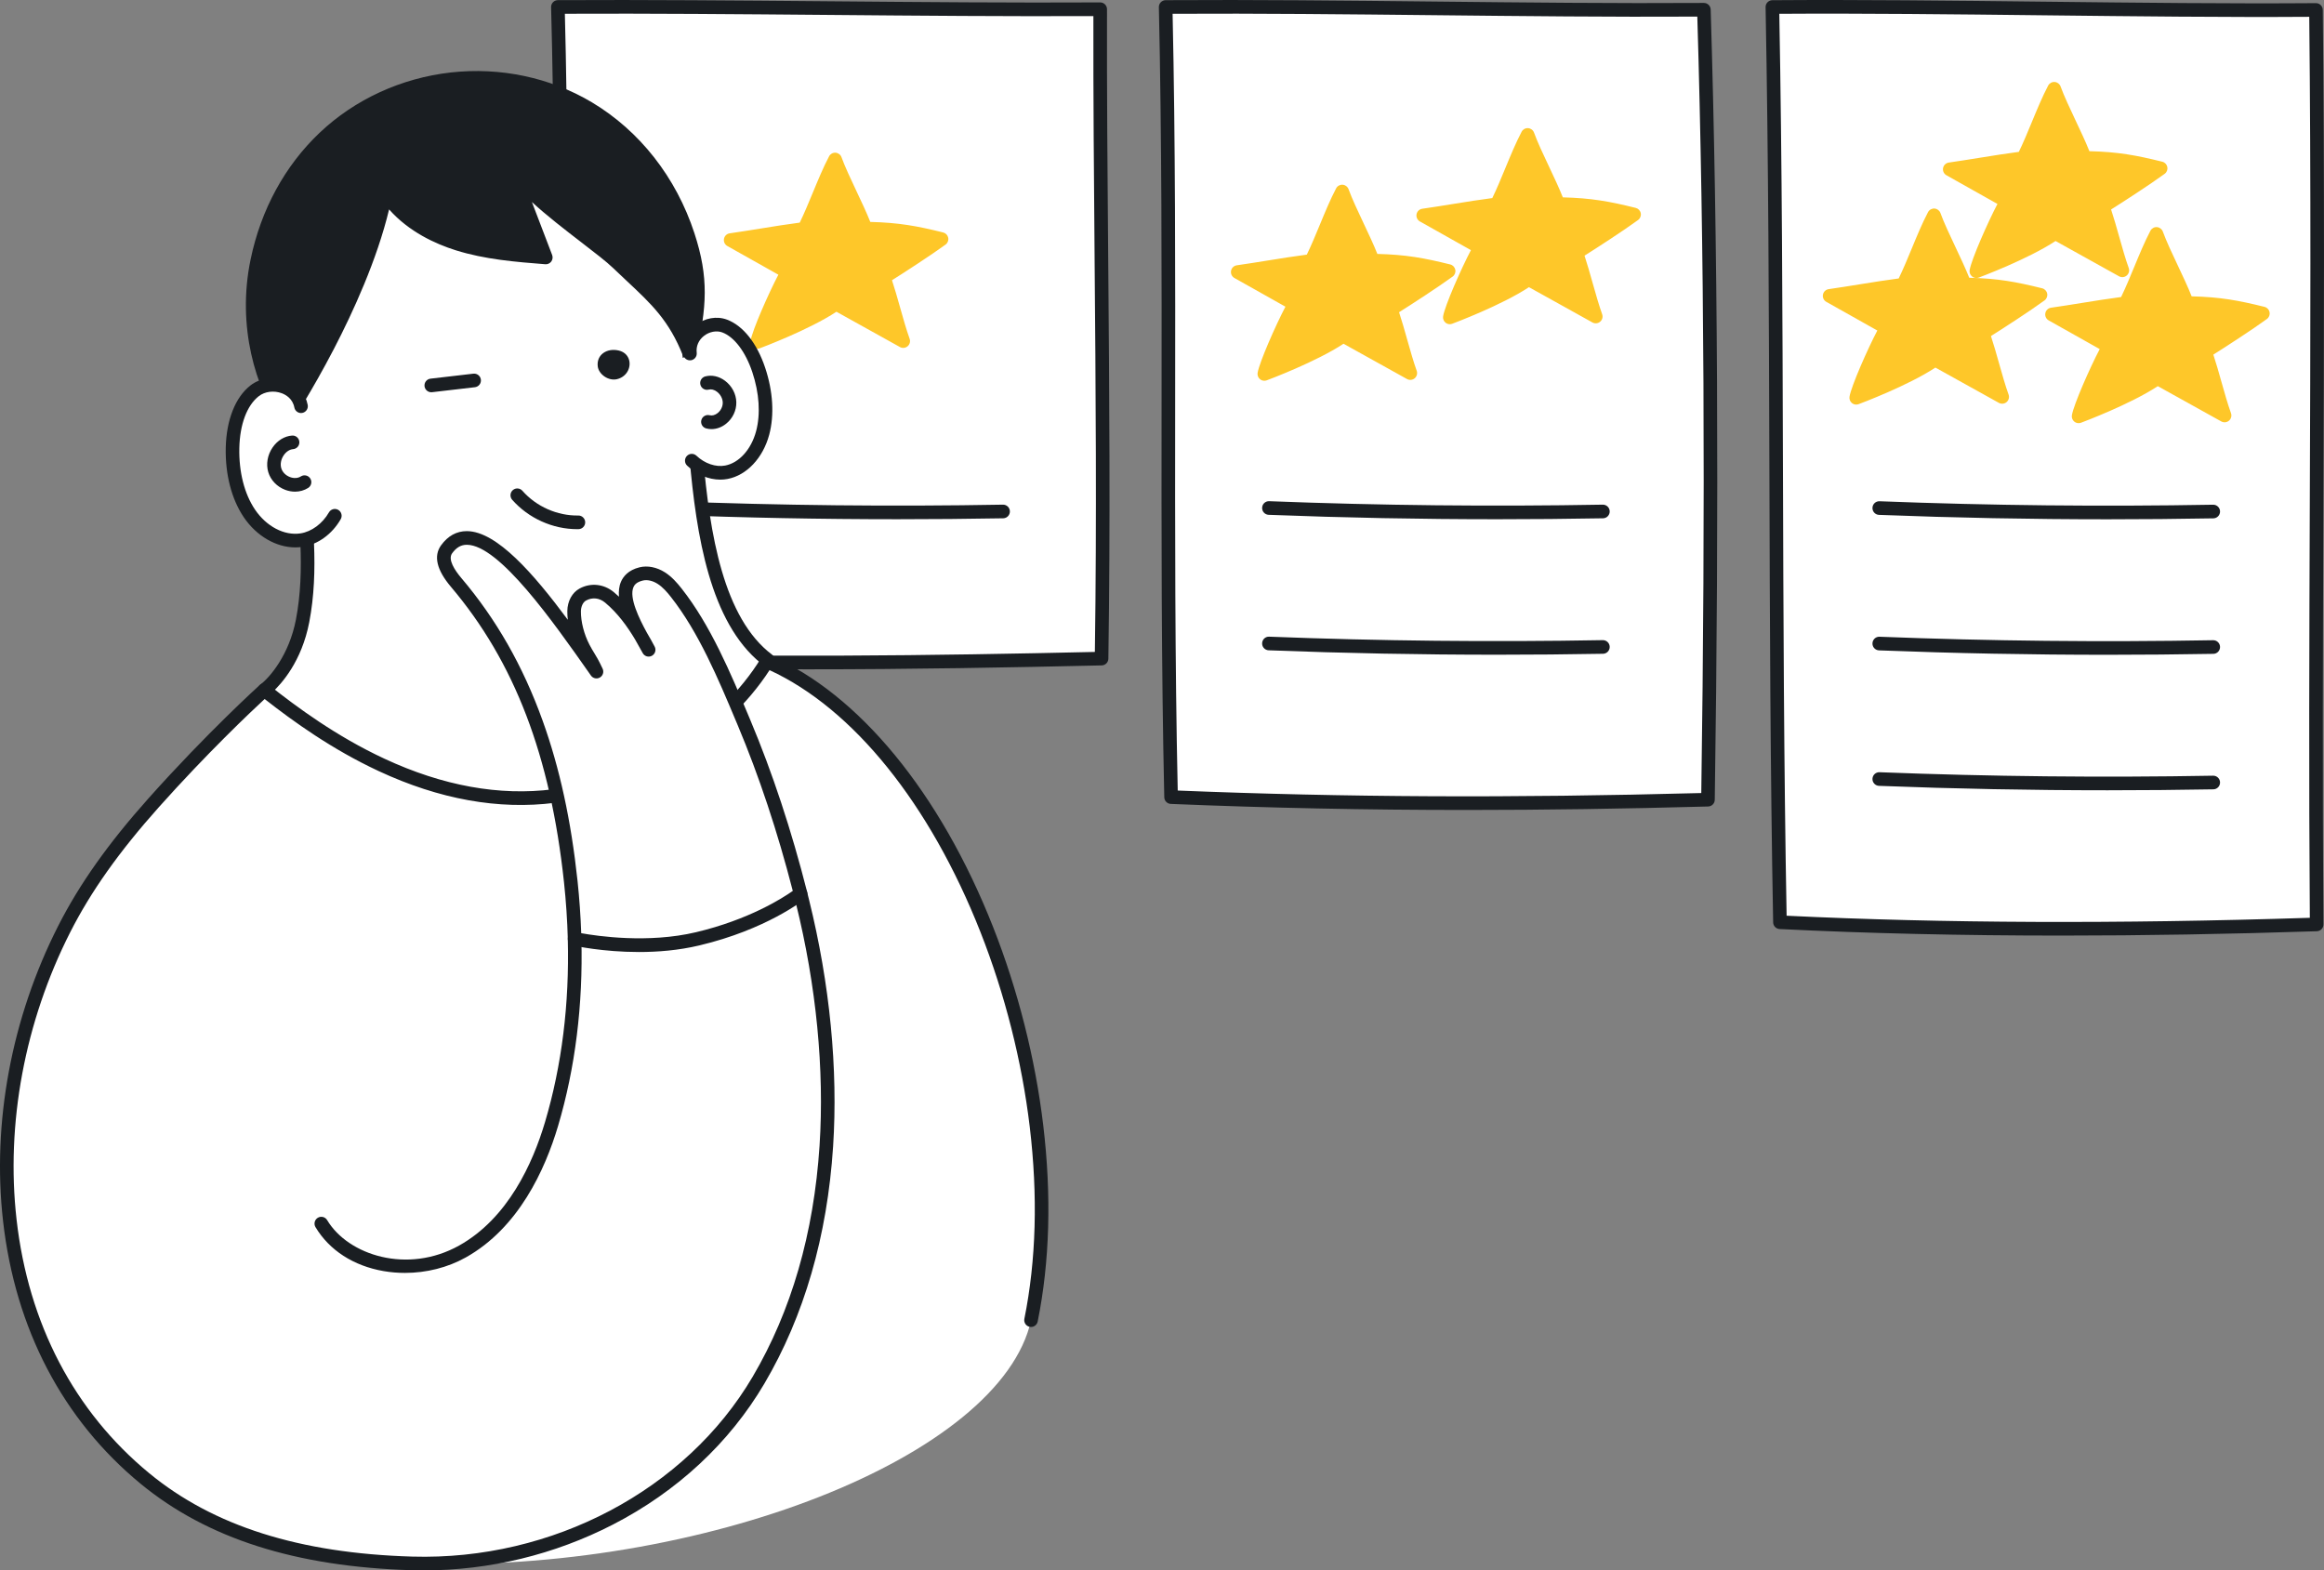 <svg width="293" height="198" viewBox="0 0 293 198" fill="none" xmlns="http://www.w3.org/2000/svg">
<rect x="0" y="0" width="293" height="198" fill="#808080" stroke="none"/>
<g clip-path="url(#clip0_302_218)">
<path d="M292.076 116.552C291.77 78.576 292.426 41.147 291.989 1.255C270.655 1.422 244.791 0.719 223.455 0.885C224.18 39.349 223.683 77.814 224.406 116.278C246.569 117.378 269.889 117.282 292.076 116.552Z" fill="white"/>
<path d="M259.917 117.961C247.323 117.961 235.439 117.686 224.365 117.136C223.914 117.114 223.559 116.746 223.551 116.294C223.189 97.056 223.131 77.5 223.075 58.587C223.018 39.679 222.961 20.127 222.598 0.901C222.593 0.671 222.68 0.449 222.841 0.285C223.001 0.12 223.22 0.028 223.448 0.026C234.124 -0.057 246.125 0.079 257.731 0.212C269.329 0.344 281.321 0.48 291.981 0.397C291.982 0.397 291.986 0.397 291.987 0.397C292.457 0.397 292.839 0.775 292.844 1.246C293.077 22.532 292.998 43.33 292.923 63.447C292.858 80.844 292.789 98.832 292.931 116.546C292.935 117.012 292.568 117.397 292.102 117.413C280.944 117.779 270.194 117.961 259.917 117.961ZM225.249 115.458C244.892 116.407 267.076 116.495 291.213 115.72C291.078 98.264 291.146 80.565 291.209 63.438C291.285 43.599 291.362 23.094 291.141 2.12C280.682 2.19 269.01 2.058 257.712 1.929C246.427 1.8 234.767 1.668 224.327 1.738C224.675 20.697 224.731 39.953 224.786 58.582C224.843 77.225 224.899 96.494 225.249 115.458Z" fill="#1A1E22"/>
<path d="M265.717 65.474C256.087 65.474 246.441 65.288 236.895 64.917C236.422 64.898 236.054 64.499 236.073 64.024C236.092 63.55 236.487 63.179 236.962 63.199C250.887 63.741 265.038 63.887 279.022 63.636C279.027 63.636 279.032 63.636 279.037 63.636C279.503 63.636 279.885 64.011 279.894 64.48C279.902 64.954 279.526 65.346 279.053 65.355C274.62 65.434 270.17 65.474 265.717 65.474Z" fill="#1A1E22"/>
<path d="M265.717 82.558C256.087 82.558 246.441 82.372 236.895 82.001C236.422 81.982 236.054 81.583 236.073 81.108C236.092 80.634 236.487 80.261 236.962 80.283C250.887 80.825 265.04 80.971 279.022 80.72C279.027 80.72 279.032 80.72 279.037 80.72C279.503 80.72 279.885 81.095 279.894 81.564C279.902 82.038 279.526 82.43 279.053 82.439C274.62 82.516 270.17 82.558 265.717 82.558Z" fill="#1A1E22"/>
<path d="M265.717 99.64C256.087 99.64 246.441 99.454 236.895 99.083C236.422 99.064 236.054 98.665 236.073 98.191C236.092 97.716 236.487 97.347 236.962 97.365C250.887 97.907 265.038 98.053 279.022 97.802C279.027 97.802 279.032 97.802 279.037 97.802C279.503 97.802 279.885 98.177 279.894 98.646C279.902 99.121 279.526 99.513 279.053 99.521C274.62 99.6 270.17 99.64 265.717 99.64Z" fill="#1A1E22"/>
<path d="M249.972 41.995C250.346 41.799 255.042 38.797 257.258 37.181C253.656 36.287 251.387 35.919 247.678 35.866C246.785 33.392 244.729 29.623 243.836 27.149C242.474 29.734 241.273 33.3 239.943 35.902C237.049 36.256 233.843 36.851 230.674 37.305C232.618 38.398 235.906 40.248 237.853 41.341C236.753 43.174 234.239 48.852 234.025 50.151C234.025 50.151 240.649 47.685 243.961 45.333C246.46 46.737 249.929 48.635 252.427 50.04C251.595 47.745 250.801 44.291 249.972 41.995Z" fill="#FEC729"/>
<path d="M234.023 51.011C233.828 51.011 233.634 50.944 233.479 50.815C233.242 50.621 233.129 50.313 233.179 50.012C233.4 48.677 235.478 43.966 236.686 41.673L230.252 38.056C229.932 37.876 229.762 37.511 229.829 37.149C229.896 36.786 230.187 36.508 230.55 36.456C231.858 36.269 233.189 36.054 234.474 35.847C236.186 35.572 237.812 35.311 239.38 35.108C239.936 33.967 240.485 32.641 241.018 31.354C241.674 29.765 242.352 28.124 243.077 26.75C243.235 26.449 243.557 26.272 243.895 26.295C244.232 26.319 244.525 26.539 244.642 26.858C245.075 28.057 245.815 29.624 246.532 31.142C247.162 32.478 247.811 33.852 248.274 35.02C251.883 35.11 254.167 35.531 257.465 36.349C257.789 36.43 258.036 36.691 258.101 37.018C258.164 37.346 258.034 37.682 257.763 37.878C255.973 39.184 252.475 41.453 251.01 42.371C251.357 43.415 251.696 44.616 252.025 45.785C252.421 47.184 252.828 48.63 253.233 49.749C253.354 50.086 253.255 50.464 252.981 50.698C252.708 50.93 252.32 50.968 252.008 50.793C250.76 50.091 249.246 49.252 247.781 48.443C246.489 47.728 245.159 46.992 244.006 46.346C240.545 48.63 234.587 50.861 234.323 50.959C234.224 50.994 234.123 51.011 234.023 51.011ZM233.268 37.78L238.269 40.592C238.471 40.705 238.619 40.896 238.679 41.121C238.739 41.347 238.705 41.586 238.585 41.785C237.767 43.147 236.217 46.562 235.398 48.687C237.555 47.807 241.287 46.179 243.466 44.633C243.737 44.441 244.092 44.424 244.379 44.585C245.627 45.287 247.141 46.126 248.606 46.935C249.386 47.367 250.181 47.807 250.942 48.23C250.75 47.583 250.562 46.913 250.375 46.253C249.979 44.853 249.571 43.408 249.167 42.289C249.021 41.885 249.194 41.434 249.573 41.235C249.874 41.072 252.892 39.15 255.196 37.578C252.767 37.042 250.711 36.77 247.664 36.726C247.308 36.721 246.992 36.495 246.871 36.158C246.437 34.96 245.697 33.393 244.981 31.875C244.566 30.996 244.143 30.099 243.769 29.256C243.372 30.144 242.983 31.086 242.601 32.011C241.991 33.484 241.362 35.008 240.704 36.294C240.574 36.549 240.327 36.721 240.046 36.755C238.369 36.961 236.609 37.243 234.746 37.544C234.258 37.621 233.765 37.7 233.268 37.78Z" fill="#FEC729"/>
<path d="M278.009 44.334C278.383 44.138 283.079 41.137 285.295 39.521C281.693 38.627 279.424 38.259 275.715 38.206C274.822 35.732 272.766 31.962 271.873 29.488C270.511 32.074 269.31 35.639 267.98 38.242C265.086 38.596 261.881 39.191 258.711 39.645C260.655 40.738 263.943 42.588 265.89 43.681C264.79 45.514 262.276 51.191 262.062 52.491C262.062 52.491 268.686 50.024 271.998 47.673C274.497 49.077 277.966 50.975 280.464 52.379C279.633 50.084 278.84 46.631 278.009 44.334Z" fill="#FEC729"/>
<path d="M262.06 53.352C261.865 53.352 261.671 53.285 261.516 53.157C261.279 52.962 261.166 52.656 261.216 52.354C261.437 51.018 263.513 46.308 264.723 44.015L258.291 40.398C257.97 40.217 257.801 39.853 257.868 39.49C257.934 39.127 258.226 38.849 258.589 38.797C259.896 38.61 261.228 38.397 262.514 38.189C264.226 37.914 265.852 37.652 267.42 37.45C267.977 36.308 268.525 34.983 269.058 33.695C269.714 32.107 270.393 30.465 271.118 29.091C271.275 28.791 271.596 28.612 271.935 28.636C272.273 28.66 272.566 28.88 272.682 29.2C273.116 30.398 273.856 31.968 274.572 33.484C275.202 34.818 275.852 36.193 276.313 37.362C279.921 37.451 282.205 37.872 285.504 38.691C285.828 38.772 286.074 39.033 286.139 39.359C286.203 39.688 286.073 40.023 285.802 40.219C284.011 41.525 280.514 43.794 279.049 44.712C279.395 45.756 279.735 46.958 280.064 48.127C280.458 49.526 280.867 50.971 281.272 52.091C281.393 52.428 281.294 52.806 281.02 53.04C280.747 53.272 280.358 53.309 280.046 53.134C278.801 52.433 277.286 51.596 275.823 50.786C274.531 50.071 273.198 49.333 272.045 48.687C268.583 50.971 262.626 53.203 262.362 53.301C262.263 53.334 262.161 53.352 262.06 53.352ZM261.305 40.119L266.306 42.932C266.508 43.045 266.656 43.236 266.716 43.461C266.776 43.686 266.742 43.925 266.622 44.125C265.804 45.486 264.254 48.902 263.435 51.026C265.592 50.146 269.324 48.519 271.501 46.971C271.772 46.781 272.127 46.762 272.415 46.923C273.662 47.625 275.179 48.463 276.647 49.277C277.427 49.708 278.22 50.146 278.979 50.569C278.787 49.923 278.599 49.252 278.412 48.592C278.018 47.193 277.608 45.747 277.204 44.628C277.058 44.224 277.231 43.774 277.61 43.575C277.911 43.411 280.929 41.489 283.233 39.918C280.804 39.382 278.748 39.11 275.701 39.065C275.345 39.06 275.029 38.835 274.908 38.498C274.474 37.3 273.734 35.732 273.018 34.216C272.603 33.337 272.18 32.44 271.806 31.596C271.409 32.483 271.02 33.425 270.638 34.35C270.028 35.823 269.399 37.348 268.741 38.634C268.611 38.888 268.364 39.06 268.083 39.095C266.406 39.301 264.646 39.583 262.783 39.884C262.297 39.961 261.803 40.04 261.305 40.119Z" fill="#FEC729"/>
<path d="M265.117 26.033C265.491 25.837 270.187 22.836 272.403 21.22C268.801 20.326 266.532 19.958 262.823 19.905C261.93 17.431 259.874 13.661 258.981 11.188C257.619 13.773 256.418 17.338 255.088 19.941C252.194 20.295 248.989 20.89 245.819 21.344C247.763 22.437 251.052 24.287 252.998 25.38C251.898 27.212 249.384 32.891 249.17 34.19C249.17 34.19 255.794 31.723 259.106 29.372C261.605 30.776 265.074 32.674 267.573 34.078C266.74 31.783 265.946 28.33 265.117 26.033Z" fill="#FEC729"/>
<path d="M249.168 35.051C248.973 35.051 248.78 34.984 248.624 34.855C248.387 34.661 248.274 34.355 248.324 34.053C248.545 32.717 250.623 28.007 251.831 25.713L245.397 22.097C245.077 21.916 244.907 21.552 244.974 21.189C245.041 20.826 245.332 20.548 245.695 20.496C247.003 20.309 248.334 20.094 249.621 19.888C251.333 19.613 252.959 19.351 254.526 19.148C255.083 18.007 255.632 16.682 256.164 15.394C256.821 13.806 257.499 12.164 258.224 10.79C258.382 10.49 258.704 10.311 259.041 10.335C259.379 10.359 259.672 10.579 259.788 10.899C260.222 12.097 260.962 13.665 261.678 15.183C262.309 16.518 262.958 17.892 263.421 19.061C267.029 19.15 269.313 19.571 272.612 20.39C272.936 20.47 273.182 20.732 273.247 21.058C273.311 21.387 273.181 21.722 272.91 21.918C271.118 23.226 267.622 25.495 266.157 26.412C266.503 27.455 266.843 28.657 267.172 29.826C267.567 31.225 267.975 32.67 268.38 33.79C268.501 34.127 268.402 34.505 268.128 34.739C267.855 34.971 267.466 35.008 267.154 34.833C265.907 34.132 264.392 33.293 262.927 32.483C261.635 31.768 260.306 31.032 259.153 30.386C255.692 32.67 249.734 34.902 249.47 35C249.369 35.034 249.268 35.051 249.168 35.051ZM248.413 21.82L253.414 24.632C253.617 24.746 253.764 24.936 253.824 25.162C253.884 25.387 253.85 25.626 253.73 25.825C252.912 27.187 251.362 30.602 250.543 32.727C252.7 31.847 256.432 30.219 258.61 28.674C258.88 28.483 259.235 28.464 259.523 28.626C260.77 29.327 262.285 30.166 263.75 30.976C264.529 31.407 265.325 31.847 266.085 32.27C265.893 31.624 265.705 30.953 265.518 30.293C265.122 28.894 264.715 27.448 264.31 26.329C264.165 25.925 264.338 25.475 264.716 25.275C265.018 25.112 268.035 23.19 270.34 21.619C267.91 21.082 265.854 20.811 262.807 20.766C262.451 20.761 262.136 20.536 262.014 20.199C261.581 19.001 260.84 17.433 260.124 15.915C259.71 15.037 259.286 14.139 258.913 13.297C258.515 14.184 258.126 15.126 257.744 16.051C257.134 17.524 256.505 19.049 255.847 20.335C255.717 20.589 255.471 20.761 255.19 20.795C253.512 21.002 251.752 21.284 249.89 21.584C249.403 21.662 248.91 21.741 248.413 21.82Z" fill="#FEC729"/>
<path d="M215.335 100.826C215.82 68.623 215.82 33.888 214.821 1.229C192.791 1.372 168.991 0.738 146.962 0.88C147.709 34.087 146.897 67.294 147.644 100.499C170.528 101.451 192.424 101.455 215.335 100.826Z" fill="white"/>
<path d="M184.95 102.124C172.146 102.124 159.895 101.869 147.608 101.36C147.157 101.341 146.797 100.974 146.787 100.521C146.413 83.909 146.429 67.024 146.446 50.695C146.461 34.374 146.479 17.497 146.105 0.903C146.1 0.672 146.187 0.449 146.347 0.284C146.506 0.119 146.725 0.024 146.955 0.022C157.977 -0.05 169.631 0.074 180.9 0.196C192.162 0.316 203.807 0.442 214.814 0.37C214.816 0.37 214.817 0.37 214.819 0.37C215.282 0.37 215.66 0.738 215.676 1.203C216.57 30.489 216.743 64.01 216.19 100.839C216.183 101.3 215.816 101.673 215.357 101.685C204.736 101.976 194.683 102.124 184.95 102.124ZM148.483 99.674C169.557 100.53 190.579 100.63 214.49 99.989C215.023 63.859 214.855 30.936 213.99 2.094C203.216 2.154 191.866 2.032 180.883 1.915C169.917 1.798 158.587 1.676 147.837 1.736C148.192 18.069 148.175 34.651 148.159 50.695C148.144 66.749 148.127 83.341 148.483 99.674Z" fill="#1A1E22"/>
<path d="M188.768 65.467C179.138 65.467 169.492 65.281 159.946 64.91C159.473 64.891 159.105 64.492 159.124 64.017C159.143 63.543 159.533 63.173 160.013 63.192C173.94 63.734 188.091 63.88 202.073 63.629C202.078 63.629 202.083 63.629 202.088 63.629C202.554 63.629 202.936 64.004 202.945 64.473C202.954 64.948 202.577 65.339 202.104 65.348C197.673 65.427 193.221 65.467 188.768 65.467Z" fill="#1A1E22"/>
<path d="M188.768 82.549C179.138 82.549 169.492 82.363 159.946 81.992C159.473 81.973 159.105 81.574 159.124 81.1C159.143 80.625 159.533 80.252 160.013 80.275C173.938 80.816 188.089 80.962 202.073 80.711C202.078 80.711 202.083 80.711 202.088 80.711C202.554 80.711 202.936 81.086 202.945 81.555C202.954 82.03 202.577 82.422 202.104 82.43C197.673 82.509 193.221 82.549 188.768 82.549Z" fill="#1A1E22"/>
<path d="M175.348 38.988C175.722 38.792 180.418 35.791 182.634 34.175C179.032 33.281 176.764 32.913 173.054 32.86C172.161 30.386 170.105 26.616 169.213 24.142C167.85 26.728 166.649 30.293 165.32 32.896C162.426 33.25 159.22 33.845 156.05 34.298C157.995 35.392 161.283 37.242 163.229 38.335C162.129 40.167 159.616 45.845 159.401 47.145C159.401 47.145 166.026 44.678 169.338 42.326C171.836 43.731 175.305 45.629 177.804 47.033C176.973 44.738 176.179 41.285 175.348 38.988Z" fill="#FEC729"/>
<path d="M159.4 48.006C159.204 48.006 159.011 47.939 158.855 47.81C158.618 47.616 158.505 47.308 158.555 47.008C158.776 45.672 160.854 40.962 162.062 38.668L155.628 35.051C155.308 34.871 155.138 34.507 155.205 34.144C155.272 33.781 155.563 33.503 155.926 33.451C157.234 33.264 158.563 33.05 159.85 32.843C161.562 32.568 163.188 32.306 164.758 32.103C165.314 30.962 165.863 29.637 166.396 28.349C167.052 26.761 167.73 25.119 168.455 23.745C168.613 23.445 168.935 23.266 169.272 23.29C169.61 23.314 169.903 23.534 170.02 23.854C170.453 25.052 171.193 26.62 171.909 28.137C172.54 29.473 173.189 30.847 173.652 32.016C177.261 32.105 179.545 32.526 182.843 33.344C183.167 33.425 183.413 33.687 183.479 34.013C183.544 34.34 183.412 34.677 183.141 34.873C181.349 36.179 177.853 38.45 176.388 39.366C176.735 40.41 177.074 41.611 177.403 42.78C177.799 44.18 178.206 45.625 178.611 46.745C178.732 47.081 178.633 47.46 178.359 47.693C178.086 47.925 177.697 47.963 177.386 47.788C176.138 47.087 174.624 46.248 173.159 45.438C171.867 44.723 170.537 43.987 169.384 43.341C165.923 45.625 159.965 47.857 159.701 47.955C159.602 47.987 159.501 48.006 159.4 48.006ZM158.644 34.775L163.646 37.587C163.848 37.7 163.995 37.891 164.055 38.117C164.115 38.342 164.081 38.581 163.961 38.78C163.143 40.142 161.593 43.557 160.774 45.682C162.931 44.802 166.663 43.174 168.841 41.627C169.111 41.436 169.466 41.417 169.754 41.579C171.001 42.28 172.516 43.119 173.981 43.929C174.761 44.36 175.556 44.8 176.316 45.223C176.125 44.577 175.936 43.906 175.749 43.246C175.353 41.847 174.946 40.401 174.541 39.282C174.396 38.878 174.569 38.428 174.947 38.228C175.249 38.065 178.266 36.143 180.571 34.572C178.141 34.035 176.085 33.764 173.039 33.719C172.682 33.714 172.367 33.489 172.245 33.152C171.812 31.954 171.072 30.384 170.355 28.868C169.941 27.99 169.517 27.092 169.144 26.25C168.746 27.137 168.358 28.079 167.975 29.004C167.365 30.477 166.737 32.002 166.079 33.288C165.948 33.542 165.702 33.714 165.421 33.748C163.743 33.955 161.984 34.237 160.121 34.538C159.634 34.617 159.141 34.696 158.644 34.775Z" fill="#FEC729"/>
<path d="M198.735 31.857C199.109 31.662 203.805 28.66 206.021 27.044C202.419 26.15 200.15 25.782 196.441 25.729C195.548 23.255 193.492 19.485 192.599 17.012C191.237 19.597 190.036 23.163 188.706 25.765C185.812 26.119 182.606 26.714 179.437 27.168C181.381 28.261 184.669 30.111 186.616 31.204C185.516 33.037 183.002 38.715 182.788 40.014C182.788 40.014 189.412 37.547 192.724 35.196C195.223 36.6 198.692 38.498 201.19 39.903C200.359 37.608 199.564 34.154 198.735 31.857Z" fill="#FEC729"/>
<path d="M182.786 40.876C182.591 40.876 182.397 40.809 182.242 40.68C182.005 40.485 181.892 40.179 181.942 39.877C182.161 38.541 184.239 33.831 185.449 31.538L179.015 27.921C178.695 27.74 178.525 27.376 178.592 27.013C178.659 26.651 178.95 26.372 179.313 26.32C180.621 26.133 181.95 25.92 183.235 25.712C184.949 25.437 186.575 25.174 188.143 24.973C188.699 23.831 189.248 22.506 189.779 21.218C190.435 19.63 191.115 17.986 191.838 16.613C191.996 16.312 192.318 16.133 192.656 16.157C192.993 16.181 193.286 16.401 193.403 16.721C193.836 17.919 194.577 19.489 195.293 21.005C195.923 22.341 196.573 23.714 197.034 24.883C200.642 24.973 202.926 25.394 206.225 26.212C206.548 26.293 206.795 26.554 206.86 26.881C206.924 27.209 206.793 27.544 206.523 27.74C204.73 29.049 201.235 31.318 199.77 32.234C200.116 33.277 200.455 34.479 200.784 35.648C201.18 37.047 201.588 38.493 201.992 39.614C202.114 39.951 202.015 40.329 201.74 40.561C201.468 40.793 201.079 40.831 200.767 40.656C199.523 39.956 198.01 39.119 196.547 38.309C195.253 37.592 193.92 36.855 192.764 36.208C189.303 38.493 183.345 40.724 183.081 40.822C182.987 40.857 182.886 40.876 182.786 40.876ZM182.031 27.642L187.032 30.455C187.234 30.568 187.382 30.759 187.442 30.984C187.502 31.209 187.468 31.448 187.348 31.648C186.53 33.009 184.98 36.425 184.161 38.55C186.318 37.67 190.05 36.042 192.227 34.495C192.498 34.304 192.853 34.285 193.141 34.446C194.39 35.15 195.908 35.988 197.376 36.801C198.154 37.231 198.946 37.67 199.703 38.091C199.511 37.444 199.323 36.774 199.136 36.114C198.74 34.715 198.332 33.269 197.928 32.15C197.782 31.746 197.955 31.297 198.334 31.096C198.632 30.934 201.651 29.011 203.958 27.439C201.528 26.903 199.472 26.632 196.425 26.587C196.069 26.582 195.754 26.357 195.632 26.02C195.199 24.821 194.458 23.254 193.742 21.736C193.327 20.857 192.904 19.96 192.531 19.118C192.133 20.005 191.743 20.947 191.36 21.872C190.75 23.345 190.122 24.868 189.464 26.155C189.333 26.41 189.087 26.582 188.806 26.616C187.128 26.822 185.367 27.104 183.504 27.405C183.021 27.484 182.528 27.565 182.031 27.642Z" fill="#FEC729"/>
<path d="M138.881 83.037C139.31 54.702 138.643 27.371 138.708 1.162C117.011 1.282 92.032 0.758 70.335 0.877C71.072 28.213 70.39 55.701 71.127 83.037C93.667 83.819 116.317 83.556 138.881 83.037Z" fill="white"/>
<path d="M101.77 84.39C91.741 84.39 81.418 84.256 71.099 83.896C70.647 83.881 70.285 83.515 70.272 83.061C69.903 69.381 69.889 55.439 69.876 41.957C69.862 28.486 69.848 14.557 69.48 0.901C69.473 0.67 69.561 0.445 69.722 0.28C69.883 0.113 70.102 0.019 70.333 0.019C81.188 -0.041 93.057 0.062 104.534 0.162C116.003 0.261 127.864 0.364 138.705 0.304C138.929 0.299 139.152 0.394 139.315 0.555C139.476 0.717 139.567 0.937 139.567 1.165C139.541 11.54 139.627 21.873 139.719 32.813C139.856 49.093 139.997 65.925 139.738 83.051C139.731 83.513 139.361 83.886 138.902 83.896C127.473 84.159 114.872 84.39 101.77 84.39ZM71.963 82.207C95.129 82.985 118.294 82.647 138.036 82.198C138.278 65.379 138.139 48.836 138.004 32.829C137.915 22.188 137.829 12.121 137.85 2.028C127.232 2.078 115.69 1.979 104.516 1.881C93.353 1.784 81.819 1.683 71.216 1.733C71.562 15.129 71.576 28.763 71.589 41.955C71.601 55.161 71.615 68.808 71.963 82.207Z" fill="#1A1E22"/>
<path d="M113.145 65.466C103.516 65.466 93.869 65.281 84.323 64.909C83.851 64.89 83.482 64.492 83.501 64.017C83.52 63.543 83.916 63.168 84.39 63.192C98.317 63.733 112.467 63.88 126.45 63.629C126.455 63.629 126.46 63.629 126.466 63.629C126.932 63.629 127.314 64.003 127.322 64.473C127.331 64.947 126.954 65.339 126.481 65.348C122.05 65.427 117.599 65.466 113.145 65.466Z" fill="#1A1E22"/>
<path d="M111.42 34.957C111.793 34.761 116.49 31.759 118.705 30.143C115.104 29.25 112.835 28.882 109.126 28.828C108.233 26.355 106.177 22.585 105.284 20.111C103.922 22.697 102.721 26.262 101.391 28.864C98.497 29.219 95.291 29.813 92.121 30.267C94.066 31.36 97.354 33.21 99.301 34.303C98.201 36.136 95.687 41.814 95.473 43.114C95.473 43.114 102.097 40.647 105.409 38.295C107.907 39.7 111.377 41.597 113.875 43.002C113.043 40.707 112.249 37.253 111.42 34.957Z" fill="#FEC729"/>
<path d="M95.471 43.973C95.276 43.973 95.082 43.906 94.926 43.777C94.69 43.583 94.577 43.277 94.626 42.974C94.846 41.639 96.924 36.929 98.134 34.635L91.7 31.018C91.379 30.838 91.21 30.474 91.277 30.111C91.344 29.748 91.635 29.47 91.998 29.418C93.305 29.231 94.635 29.018 95.92 28.81C97.633 28.535 99.26 28.271 100.829 28.069C101.386 26.927 101.934 25.602 102.467 24.314C103.123 22.726 103.802 21.084 104.527 19.711C104.684 19.41 105.006 19.231 105.344 19.255C105.682 19.279 105.975 19.499 106.091 19.819C106.525 21.017 107.265 22.587 107.981 24.103C108.612 25.439 109.261 26.812 109.722 27.981C113.33 28.07 115.614 28.491 118.913 29.31C119.237 29.391 119.483 29.652 119.548 29.979C119.612 30.307 119.482 30.642 119.211 30.838C117.419 32.146 113.923 34.415 112.458 35.332C112.804 36.375 113.144 37.577 113.473 38.746C113.867 40.145 114.276 41.591 114.681 42.71C114.802 43.047 114.703 43.425 114.429 43.659C114.156 43.891 113.767 43.929 113.455 43.753C112.21 43.052 110.695 42.215 109.232 41.405C107.94 40.69 106.607 39.952 105.454 39.306C101.993 41.591 96.035 43.822 95.771 43.92C95.672 43.956 95.571 43.973 95.471 43.973ZM94.716 30.742L99.717 33.554C99.919 33.668 100.067 33.858 100.127 34.084C100.187 34.309 100.152 34.548 100.032 34.747C99.215 36.109 97.664 39.524 96.845 41.649C99.003 40.769 102.734 39.141 104.912 37.594C105.183 37.403 105.538 37.384 105.825 37.546C107.073 38.247 108.589 39.086 110.058 39.899C110.837 40.331 111.631 40.769 112.39 41.192C112.198 40.545 112.009 39.875 111.823 39.215C111.428 37.816 111.019 36.37 110.615 35.251C110.469 34.847 110.642 34.397 111.022 34.197C111.326 34.034 114.341 32.11 116.646 30.541C114.216 30.004 112.16 29.733 109.114 29.688C108.757 29.683 108.442 29.458 108.32 29.121C107.887 27.922 107.147 26.355 106.43 24.837C106.016 23.958 105.592 23.061 105.219 22.219C104.821 23.106 104.432 24.048 104.05 24.973C103.44 26.446 102.812 27.971 102.154 29.256C102.023 29.511 101.777 29.683 101.496 29.717C99.817 29.924 98.057 30.205 96.194 30.506C95.704 30.584 95.213 30.663 94.716 30.742Z" fill="#FEC729"/>
<path d="M85.326 33.083C87.075 41.049 87.108 49.818 87.774 57.531C88.672 67.906 90.487 78.487 96.864 83.26C96.864 83.26 95.677 94.34 82.11 101.388C82.108 101.389 82.106 101.389 82.105 101.391C77.278 104.322 71.451 105.782 65.657 106.325C52.255 107.578 37.829 98.701 33.328 87.006C33.328 87.006 36.993 84.307 38.151 78.278C40.088 68.198 36.998 57.198 36.873 46.966C36.758 37.424 38.047 29.004 43.422 21.106C47.102 15.7 52.647 11.827 58.744 10.837C71.673 8.734 82.353 19.552 85.326 33.083Z" fill="white"/>
<path d="M63.116 107.301C50.269 107.301 36.933 98.761 32.528 87.316C32.389 86.953 32.509 86.542 32.821 86.313C33.996 85.435 36.45 82.59 37.31 78.117C38.506 71.887 37.725 65.145 36.969 58.623C36.524 54.776 36.063 50.798 36.017 46.978C35.88 35.605 37.883 27.725 42.714 20.623C46.63 14.871 52.423 10.995 58.605 9.989C64.912 8.965 71.209 10.905 76.335 15.456C81.137 19.716 84.627 25.911 86.162 32.899C87.43 38.67 87.802 44.786 88.162 50.7C88.306 53.055 88.441 55.279 88.629 57.457C89.479 67.275 91.183 77.935 97.376 82.571C97.62 82.753 97.748 83.049 97.716 83.351C97.702 83.472 97.376 86.336 95.326 90.094C93.453 93.525 89.712 98.398 82.53 102.135C78.035 104.86 72.386 106.557 65.734 107.179C64.867 107.26 63.992 107.301 63.116 107.301ZM34.353 87.26C36.554 92.553 40.881 97.338 46.595 100.784C52.575 104.391 59.318 106.055 65.577 105.469C71.973 104.87 77.382 103.253 81.654 100.66C81.663 100.655 81.671 100.65 81.678 100.647C81.69 100.64 81.704 100.633 81.716 100.626C93.179 94.671 95.533 85.739 95.937 83.628C89.539 78.447 87.786 67.593 86.921 57.607C86.731 55.407 86.596 53.172 86.452 50.805C86.097 44.956 85.729 38.909 84.49 33.269C83.032 26.633 79.733 20.763 75.201 16.742C70.397 12.479 64.754 10.73 58.879 11.684C53.158 12.614 47.781 16.224 44.13 21.591C39.51 28.378 37.596 35.964 37.73 46.956C37.775 50.686 38.23 54.619 38.671 58.423C39.442 65.075 40.238 71.951 38.991 78.44C38.037 83.415 35.463 86.239 34.353 87.26Z" fill="#1A1E22"/>
<path d="M35.998 52.839C32.913 48.3 30.775 40.852 32.434 32.88C33.589 27.333 36.205 21.806 40.874 17.371C49.755 8.934 63.689 7.371 74.18 13.636C80.093 17.166 84.493 22.826 86.731 29.66C88.503 35.074 88.249 38.593 86.916 44.573C84.776 39.112 81.95 37.08 77.855 33.138C74.934 30.328 64.338 23.578 63.959 19.752C65.577 23.988 67.194 28.222 68.814 32.457C65.068 32.162 61.285 31.859 57.698 30.728C54.114 29.599 50.692 27.551 48.605 24.417C46.073 37.573 35.998 52.839 35.998 52.839Z" fill="#1A1E22"/>
<path d="M35.998 53.698C35.715 53.698 35.449 53.557 35.29 53.323C32.334 48.974 29.812 41.274 31.596 32.707C32.903 26.425 35.909 20.907 40.286 16.749C44.716 12.54 50.591 9.838 56.83 9.138C63.068 8.439 69.386 9.774 74.62 12.898C80.653 16.499 85.244 22.358 87.546 29.394C89.395 35.044 89.106 38.703 87.754 44.764C87.672 45.132 87.36 45.404 86.984 45.433C86.608 45.462 86.258 45.242 86.121 44.889C84.373 40.429 82.134 38.335 79.034 35.435C78.469 34.905 77.883 34.357 77.263 33.762C76.464 32.994 75.035 31.893 73.38 30.62C71.223 28.959 68.932 27.195 67.061 25.471L69.614 32.153C69.718 32.428 69.675 32.739 69.501 32.975C69.324 33.21 69.04 33.341 68.747 33.317C65.006 33.021 61.137 32.715 57.443 31.551C54.906 30.752 51.557 29.231 49.054 26.403C47.533 32.763 44.498 39.366 42.115 43.959C39.291 49.397 36.741 53.275 36.716 53.315C36.558 53.553 36.292 53.698 36.006 53.7C36.003 53.698 36.001 53.698 35.998 53.698ZM60.084 10.674C59.064 10.674 58.039 10.73 57.018 10.845C51.148 11.504 45.624 14.043 41.464 17.995C37.341 21.911 34.509 27.12 33.273 33.056C31.745 40.401 33.573 47.044 36.003 51.231C38.34 47.473 45.685 35.051 47.764 24.256C47.829 23.914 48.095 23.645 48.435 23.577C48.776 23.508 49.124 23.652 49.318 23.941C51.58 27.336 55.264 29.062 57.955 29.91C61.033 30.879 64.309 31.228 67.527 31.493L63.795 21.722C63.409 21.065 63.166 20.433 63.108 19.838C63.065 19.41 63.346 19.016 63.762 18.916C64.18 18.817 64.605 19.044 64.76 19.446L65.366 21.032C66.912 23.472 71.325 26.87 74.425 29.255C76.12 30.559 77.583 31.686 78.45 32.519C79.062 33.107 79.642 33.65 80.203 34.176C82.764 36.573 84.887 38.56 86.608 41.826C87.399 37.511 87.37 34.364 85.917 29.929C83.743 23.286 79.42 17.763 73.743 14.373C69.684 11.951 64.924 10.674 60.084 10.674Z" fill="#1A1E22"/>
<path d="M86.916 44.575C86.924 44.326 86.94 44.061 86.993 43.758C87.326 41.88 89.388 40.372 91.361 41.109C93.403 41.873 94.859 44.247 95.658 46.638C96.523 49.228 96.82 52.098 96.153 54.592C95.487 57.086 93.77 59.132 91.578 59.544C88.641 60.096 85.05 57.231 84.317 54.602C83.849 52.928 83.218 48.072 83.87 46.454C84.335 45.297 86.895 45.16 86.916 44.575Z" fill="white"/>
<path d="M90.814 60.474C89.344 60.474 87.833 59.847 86.63 58.709C86.285 58.382 86.27 57.839 86.594 57.494C86.918 57.148 87.461 57.133 87.805 57.458C88.849 58.446 90.235 58.92 91.421 58.699C93.179 58.369 94.712 56.669 95.326 54.368C95.901 52.209 95.732 49.56 94.846 46.91C93.989 44.346 92.574 42.478 91.061 41.912C90.338 41.642 89.428 41.816 88.743 42.357C88.071 42.889 87.742 43.659 87.838 44.472C87.894 44.943 87.558 45.371 87.089 45.428C86.62 45.484 86.193 45.149 86.136 44.676C85.968 43.275 86.546 41.902 87.682 41.006C88.844 40.088 90.367 39.818 91.657 40.301C93.681 41.058 95.433 43.267 96.468 46.363C97.46 49.33 97.642 52.331 96.979 54.812C96.196 57.746 94.136 59.935 91.734 60.387C91.434 60.445 91.126 60.474 90.814 60.474Z" fill="#1A1E22"/>
<path d="M89.697 54.104C89.476 54.104 89.255 54.076 89.037 54.019C88.58 53.901 88.304 53.431 88.422 52.972C88.54 52.514 89.008 52.237 89.466 52.355C89.786 52.438 90.154 52.338 90.477 52.082C90.886 51.755 91.133 51.245 91.121 50.75C91.109 50.241 90.828 49.72 90.386 49.388C90.046 49.134 89.671 49.036 89.356 49.122C88.898 49.246 88.429 48.974 88.306 48.515C88.182 48.056 88.453 47.585 88.91 47.461C89.736 47.238 90.648 47.439 91.41 48.011C92.276 48.661 92.808 49.669 92.832 50.709C92.856 51.747 92.375 52.764 91.541 53.428C90.987 53.872 90.339 54.104 89.697 54.104Z" fill="#1A1E22"/>
<path d="M38.032 51.188C37.939 50.937 37.833 50.674 37.675 50.385C36.692 48.596 33.967 47.814 32.094 49.278C30.153 50.796 29.379 53.739 29.319 56.462C29.252 59.41 29.893 62.434 31.442 64.729C32.991 67.024 35.52 68.478 38.014 68.1C41.357 67.595 44.262 63.374 44.174 60.437C44.118 58.565 43.174 53.399 41.935 51.991C41.047 50.984 38.249 51.774 38.032 51.188Z" fill="white"/>
<path d="M37.24 69.018C34.817 69.018 32.341 67.593 30.732 65.212C29.194 62.933 28.387 59.818 28.462 56.445C28.541 52.943 29.672 50.084 31.568 48.603C32.799 47.64 34.589 47.392 36.128 47.972C37.547 48.505 38.52 49.629 38.794 51.054C38.885 51.52 38.58 51.97 38.115 52.061C37.651 52.153 37.202 51.846 37.111 51.381C36.894 50.251 36.023 49.768 35.525 49.581C34.531 49.208 33.39 49.356 32.62 49.957C31.133 51.121 30.241 53.498 30.174 56.483C30.107 59.503 30.808 62.261 32.149 64.248C33.59 66.383 35.842 67.562 37.884 67.251C39.282 67.039 40.657 66.023 41.472 64.602C41.707 64.191 42.231 64.048 42.642 64.284C43.052 64.521 43.194 65.045 42.958 65.458C41.873 67.352 40.072 68.657 38.141 68.949C37.843 68.996 37.541 69.018 37.24 69.018Z" fill="#1A1E22"/>
<path d="M37.197 61.99C36.789 61.99 36.373 61.915 35.963 61.762C34.927 61.373 34.125 60.54 33.823 59.532C33.52 58.523 33.722 57.363 34.361 56.426C34.968 55.539 35.864 54.989 36.822 54.917C37.293 54.88 37.706 55.235 37.74 55.709C37.776 56.182 37.423 56.594 36.95 56.63C36.519 56.663 36.078 56.95 35.773 57.397C35.424 57.908 35.307 58.521 35.461 59.035C35.61 59.532 36.022 59.95 36.561 60.151C37.057 60.337 37.559 60.306 37.937 60.065C38.338 59.812 38.866 59.931 39.12 60.332C39.373 60.732 39.253 61.263 38.854 61.518C38.359 61.832 37.788 61.99 37.197 61.99Z" fill="#1A1E22"/>
<path d="M79.173 46.729C79.649 45.768 79.307 44.506 78.016 44.197C76.508 43.836 75.179 44.742 75.362 46.201C75.489 47.203 76.719 48.066 77.79 47.807C78.46 47.644 78.926 47.227 79.173 46.729Z" fill="#1A1E22"/>
<path d="M72.775 66.72C69.68 66.72 66.625 65.341 64.574 63.013C64.261 62.658 64.295 62.114 64.65 61.8C65.004 61.485 65.546 61.52 65.859 61.875C67.618 63.873 70.258 65.038 72.909 64.999C73.378 64.987 73.77 65.37 73.779 65.845C73.786 66.319 73.409 66.709 72.936 66.718C72.881 66.72 72.828 66.72 72.775 66.72Z" fill="#1A1E22"/>
<path d="M54.373 49.455C53.944 49.455 53.574 49.132 53.523 48.696C53.468 48.224 53.806 47.798 54.275 47.743L59.679 47.114C60.149 47.061 60.574 47.398 60.628 47.869C60.683 48.34 60.346 48.766 59.876 48.821L54.472 49.45C54.439 49.454 54.405 49.455 54.373 49.455Z" fill="#1A1E22"/>
<path d="M129.992 166.449C136.215 138.067 120.04 93.456 96.693 83.403C91.261 92.347 80.061 99.062 69.871 100.365C53.865 102.411 40.028 92.303 33.328 87.004C33.328 87.004 26.812 92.882 19.377 101.214C14.993 106.127 11.084 111.255 8.093 117.151C-3.28 139.556 -2.207 169.557 18.276 186.414C27.771 194.23 39.848 196.671 51.958 197.12C88.468 198.468 126.217 183.663 129.992 166.449Z" fill="white"/>
<path d="M51.054 160.492C50.152 160.492 49.249 160.417 48.362 160.264C44.573 159.609 41.525 157.64 39.776 154.72C39.532 154.312 39.664 153.784 40.069 153.54C40.475 153.296 41.001 153.429 41.244 153.834C43.898 158.268 51.384 160.674 57.885 157.042C64.036 153.606 67.169 146.683 68.712 141.483C70.832 134.342 71.798 126.574 71.584 118.391C71.572 117.917 71.946 117.521 72.419 117.509C72.89 117.504 73.286 117.872 73.298 118.346C73.517 126.709 72.526 134.658 70.356 141.973C68.721 147.481 65.375 154.826 58.72 158.544C56.437 159.822 53.747 160.492 51.054 160.492Z" fill="#1A1E22"/>
<path d="M53.435 198C52.935 198 52.433 197.993 51.931 197.978C37.31 197.551 26.123 193.986 17.729 187.077C7.925 179.008 1.928 167.556 0.386 153.96C-1.021 141.56 1.444 128.349 7.327 116.761C10.003 111.487 13.629 106.364 18.736 100.642C26.116 92.371 32.687 86.425 32.752 86.367C33.062 86.087 33.529 86.073 33.856 86.331C37.471 89.189 42.397 92.832 48.468 95.66C55.817 99.083 62.981 100.38 69.759 99.512C80.066 98.196 90.84 91.386 95.96 82.956C96.18 82.59 96.638 82.446 97.029 82.614C108.257 87.45 118.529 99.942 125.208 116.89C128.338 124.832 130.523 133.465 131.525 141.858C132.586 150.733 132.351 159.064 130.828 166.621C130.734 167.086 130.283 167.387 129.819 167.293C129.354 167.198 129.055 166.746 129.149 166.28C130.636 158.904 130.862 150.755 129.824 142.064C128.839 133.816 126.69 125.329 123.614 117.523C117.235 101.34 107.573 89.355 97.02 84.493C91.501 93.042 80.501 99.875 69.975 101.219C62.871 102.127 55.392 100.783 47.745 97.221C41.83 94.465 36.997 90.976 33.366 88.134C31.668 89.705 26.121 94.941 20.01 101.79C15.005 107.399 11.458 112.405 8.85 117.543C3.122 128.832 0.72 141.698 2.089 153.766C3.579 166.909 9.364 177.968 18.817 185.75C26.906 192.408 37.754 195.846 51.982 196.26C69.636 196.776 86.479 187.875 94.892 173.584C99.769 165.302 102.606 155.498 103.326 144.447C103.951 134.856 102.92 124.289 100.346 113.89C100.264 113.555 100.18 113.222 100.094 112.887C99.978 112.426 100.255 111.958 100.713 111.841C101.172 111.724 101.638 112.003 101.754 112.462C101.84 112.799 101.924 113.138 102.008 113.474C104.624 124.041 105.671 134.791 105.034 144.557C104.297 155.88 101.379 165.94 96.366 174.456C91.976 181.912 85.374 188.055 77.271 192.224C69.908 196.016 61.698 198 53.435 198Z" fill="#1A1E22"/>
<path d="M100.925 112.677C99.061 105.33 96.734 98.094 93.799 91.104C91.499 85.629 88.96 79.434 85.268 74.748C84.716 74.048 84.12 73.367 83.371 72.888C82.622 72.408 81.695 72.15 80.832 72.362C76.411 73.443 80.683 79.857 81.777 81.925C80.489 79.494 78.955 77.08 76.843 75.324C75.863 74.509 74.6 74.351 73.479 74.956C72.751 75.349 72.389 76.226 72.379 77.055C72.362 78.602 72.85 80.324 73.556 81.684C74.192 82.908 74.401 82.965 75.196 84.675C69.302 76.286 60.455 63.539 56.304 69.25C55.38 70.521 56.489 72.234 57.505 73.433C66.632 84.208 70.477 97.322 71.956 111.157C72.211 113.55 72.376 115.957 72.439 118.367C72.439 118.367 80.405 120.158 87.944 118.37C96.323 116.386 100.925 112.677 100.925 112.677Z" fill="white"/>
<path d="M80.559 120.033C75.995 120.033 72.475 119.259 72.254 119.209C71.87 119.123 71.596 118.786 71.586 118.393C71.524 116.046 71.363 113.645 71.108 111.252C69.401 95.296 64.873 83.455 56.855 73.991C55.051 71.861 54.633 70.096 55.615 68.745C56.473 67.566 57.56 66.967 58.848 66.967C58.86 66.967 58.87 66.967 58.882 66.967C62.618 66.998 67.266 72.312 71.586 78.143C71.543 77.768 71.522 77.4 71.526 77.048C71.54 75.8 72.134 74.71 73.076 74.201C74.483 73.443 76.137 73.62 77.393 74.663C77.614 74.847 77.828 75.038 78.037 75.233C77.98 74.557 78.046 73.916 78.29 73.348C78.563 72.712 79.192 71.88 80.631 71.528C81.645 71.28 82.812 71.513 83.834 72.164C84.704 72.721 85.362 73.479 85.943 74.215C89.579 78.829 92.115 84.871 94.352 90.2L94.592 90.769C97.38 97.406 99.793 104.706 101.76 112.464C101.842 112.79 101.727 113.134 101.467 113.345C101.273 113.502 96.616 117.2 88.148 119.207C85.543 119.826 82.912 120.033 80.559 120.033ZM73.277 117.659C75.299 118.025 81.712 118.97 87.749 117.537C94.412 115.957 98.639 113.254 99.952 112.33C98.031 104.864 95.697 97.838 93.009 91.44L92.769 90.869C90.574 85.64 88.086 79.714 84.596 75.282C84.109 74.663 83.568 74.034 82.912 73.615C82.283 73.213 81.599 73.061 81.035 73.199C80.218 73.398 79.975 73.77 79.862 74.029C79.291 75.358 80.578 77.992 81.556 79.772C81.918 80.379 82.243 80.971 82.536 81.524C82.759 81.944 82.6 82.463 82.182 82.686C81.764 82.91 81.245 82.75 81.023 82.33C80.907 82.112 80.751 81.837 80.569 81.517C80.41 81.237 80.237 80.931 80.059 80.608C79.099 79.002 77.874 77.299 76.299 75.987C75.57 75.38 74.691 75.281 73.889 75.714C73.448 75.951 73.246 76.565 73.239 77.067C73.226 78.382 73.628 79.96 74.32 81.289C74.562 81.754 74.735 82.035 74.917 82.33C75.194 82.781 75.481 83.247 75.977 84.314C76.166 84.718 76.015 85.198 75.631 85.421C75.248 85.645 74.757 85.536 74.502 85.174L74.274 84.849C69.763 78.427 62.947 68.721 58.87 68.688C58.864 68.688 58.857 68.688 58.852 68.688C58.122 68.688 57.534 69.028 57.003 69.761C56.437 70.538 57.323 71.887 58.164 72.881C62.583 78.096 65.935 83.977 68.411 90.86C70.558 96.825 71.999 103.437 72.814 111.071C73.046 113.273 73.203 115.486 73.277 117.659Z" fill="#1A1E22"/>
</g>
<defs>
<clipPath id="clip0_302_218">
<rect width="293" height="198" fill="white"/>
</clipPath>
</defs>
</svg>
